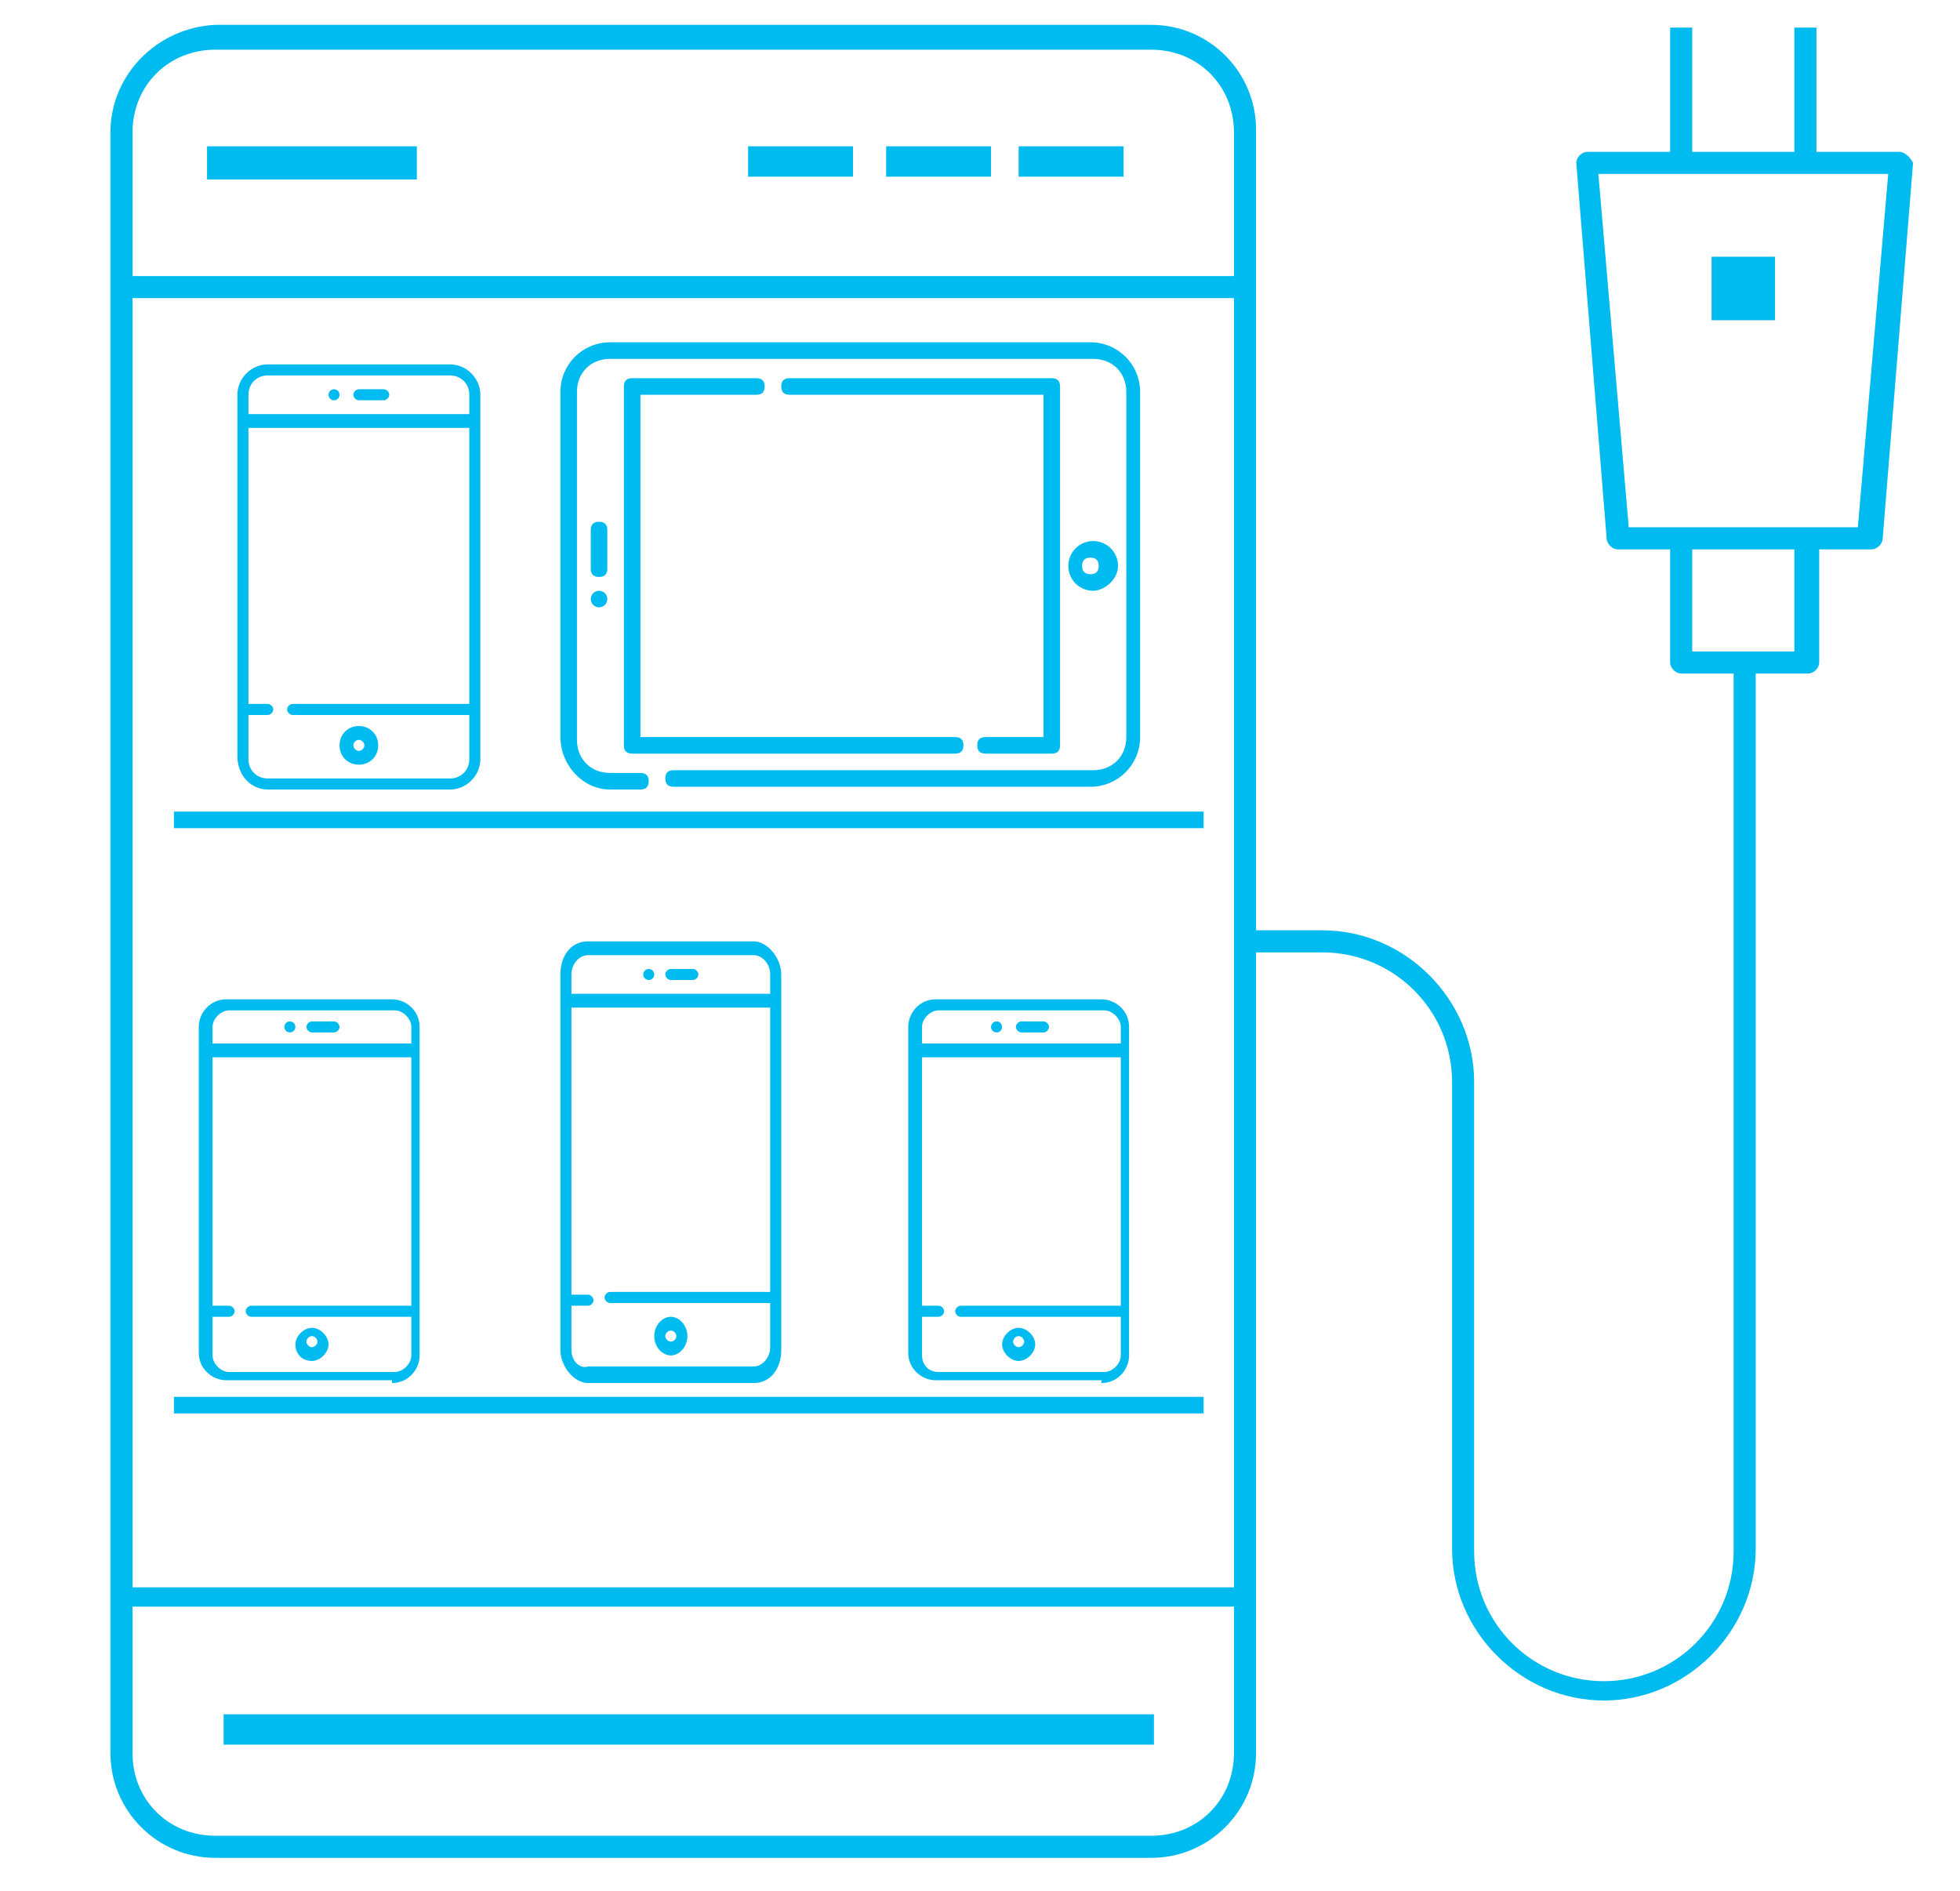 <?xml version="1.0" encoding="utf-8"?>
<!-- Generator: Adobe Illustrator 16.0.0, SVG Export Plug-In . SVG Version: 6.00 Build 0)  -->
<!DOCTYPE svg PUBLIC "-//W3C//DTD SVG 1.1//EN" "http://www.w3.org/Graphics/SVG/1.1/DTD/svg11.dtd">
<svg version="1.1" id="Layer_1" xmlns="http://www.w3.org/2000/svg" xmlns:xlink="http://www.w3.org/1999/xlink" x="0px" y="0px"
	 width="71px" height="68.5px" viewBox="0 0 71 68.5" enable-background="new 0 0 71 68.5" xml:space="preserve">
<g>
	<rect x="7.5" y="5.3" fill="#00BBF0" width="7.6" height="1.2"/>
	<rect x="8.1" y="62.1" fill="#00BBF0" width="33.7" height="1.1"/>
	<rect x="27.1" y="5.3" fill="#00BBF0" width="3.8" height="1.1"/>
	<rect x="32.1" y="5.3" fill="#00BBF0" width="3.8" height="1.1"/>
	<rect x="36.9" y="5.3" fill="#00BBF0" width="3.8" height="1.1"/>
	<path fill="#00BBF0" d="M68.8,5.5l-3,0V1H65v4.5h-3.7V1h-0.8v4.5h-3c-0.2,0-0.4,0.2-0.4,0.4l1.1,13.6c0,0.2,0.2,0.4,0.4,0.4h1.9V24
		c0,0.2,0.2,0.4,0.4,0.4h1.9v31.8c0,2.6-2.1,4.7-4.7,4.7c-2.6,0-4.7-2.1-4.7-4.7V39.2c0-3-2.5-5.5-5.5-5.5h-2.4v-29
		c0-2.1-1.7-3.8-3.8-3.8H7.8C5.7,1,4,2.7,4,4.8v58.7c0,2.1,1.7,3.8,3.8,3.8h33.9c2.1,0,3.8-1.7,3.8-3.8v-29h2.4
		c2.6,0,4.7,2.1,4.7,4.7v16.9c0,3,2.5,5.5,5.5,5.5c3,0,5.5-2.5,5.5-5.5V24.4h1.9c0.2,0,0.4-0.2,0.4-0.4v-4.1h1.9
		c0.2,0,0.4-0.2,0.4-0.4l1.1-13.6C69.2,5.7,69,5.5,68.8,5.5z M44.7,63.5c0,1.7-1.3,3-3,3H7.8c-1.7,0-3-1.3-3-3v-5.3h39.9V63.5z
		 M44.7,57.5H4.8V10.8h39.9V57.5z M44.7,10H4.8V4.8c0-1.7,1.3-3,3-3h33.9c1.7,0,3,1.3,3,3V10z M65,23.6h-3.7v-3.7H65V23.6z
		 M67.3,19.1H59L57.9,6.3h10.5L67.3,19.1z"/>
	<rect x="6.3" y="29.4" fill="#00BBF0" width="37.3" height="0.6"/>
	<rect x="6.3" y="50.6" fill="#00BBF0" width="37.3" height="0.6"/>
	<rect x="62" y="9.3" fill="#00BBF0" width="2.3" height="2.3"/>
	<path fill="#00BBF0" d="M9.7,28.6h6.6c0.6,0,1.1-0.5,1.1-1.1V14.3c0-0.6-0.5-1.1-1.1-1.1H9.7c-0.6,0-1.1,0.5-1.1,1.1v13.1
		C8.6,28.1,9.1,28.6,9.7,28.6z M9,14.3c0-0.4,0.3-0.7,0.7-0.7h6.6c0.4,0,0.7,0.3,0.7,0.7V15H9V14.3z M9,25.9h0.7
		c0.1,0,0.2-0.1,0.2-0.2c0-0.1-0.1-0.2-0.2-0.2H9v-10H17v10h-6.4c-0.1,0-0.2,0.1-0.2,0.2c0,0.1,0.1,0.2,0.2,0.2H17v1.6
		c0,0.4-0.3,0.7-0.7,0.7H9.7c-0.4,0-0.7-0.3-0.7-0.7V25.9z"/>
	<path fill="#00BBF0" d="M13.9,14.1H13c-0.1,0-0.2,0.1-0.2,0.2c0,0.1,0.1,0.2,0.2,0.2h0.9c0.1,0,0.2-0.1,0.2-0.2
		C14.1,14.2,14,14.1,13.9,14.1z"/>
	<path fill="#00BBF0" d="M13,27.7c0.4,0,0.7-0.3,0.7-0.7c0-0.4-0.3-0.7-0.7-0.7c-0.4,0-0.7,0.3-0.7,0.7C12.3,27.4,12.6,27.7,13,27.7
		z M13,26.8c0.1,0,0.2,0.1,0.2,0.2c0,0.1-0.1,0.2-0.2,0.2c-0.1,0-0.2-0.1-0.2-0.2C12.8,26.9,12.9,26.8,13,26.8z"/>
	<circle fill="#00BBF0" cx="12.1" cy="14.3" r="0.2"/>
	<path fill="#00BBF0" d="M39.9,50.1c0.6,0,1-0.5,1-1V37.2c0-0.6-0.5-1-1-1h-6c-0.6,0-1,0.5-1,1v11.8c0,0.6,0.5,1,1,1H39.9z
		 M33.4,37.2c0-0.3,0.3-0.6,0.6-0.6h6c0.3,0,0.6,0.3,0.6,0.6v0.6h-7.2V37.2z M33.4,49.1v-1.4H34c0.1,0,0.2-0.1,0.2-0.2
		c0-0.1-0.1-0.2-0.2-0.2h-0.6v-9h7.2v9h-5.8c-0.1,0-0.2,0.1-0.2,0.2c0,0.1,0.1,0.2,0.2,0.2h5.8v1.4c0,0.3-0.3,0.6-0.6,0.6h-6
		C33.6,49.7,33.4,49.4,33.4,49.1z"/>
	<path fill="#00BBF0" d="M37.8,37h-0.8c-0.1,0-0.2,0.1-0.2,0.2c0,0.1,0.1,0.2,0.2,0.2h0.8c0.1,0,0.2-0.1,0.2-0.2
		C38,37.1,37.9,37,37.8,37z"/>
	<path fill="#00BBF0" d="M36.9,49.3c0.3,0,0.6-0.3,0.6-0.6c0-0.3-0.3-0.6-0.6-0.6c-0.3,0-0.6,0.3-0.6,0.6
		C36.3,49,36.6,49.3,36.9,49.3z M36.9,48.4c0.1,0,0.2,0.1,0.2,0.2c0,0.1-0.1,0.2-0.2,0.2c-0.1,0-0.2-0.1-0.2-0.2
		C36.7,48.5,36.8,48.4,36.9,48.4z"/>
	<circle fill="#00BBF0" cx="36.1" cy="37.2" r="0.2"/>
	<path fill="#00BBF0" d="M27.3,50.1c0.6,0,1-0.5,1-1.2V35.3c0-0.6-0.5-1.2-1-1.2h-6c-0.6,0-1,0.5-1,1.2v13.6c0,0.6,0.5,1.2,1,1.2
		H27.3z M20.7,35.3c0-0.4,0.3-0.7,0.6-0.7h6c0.3,0,0.6,0.3,0.6,0.7V36h-7.2V35.3z M20.7,48.9v-1.6h0.6c0.1,0,0.2-0.1,0.2-0.2
		c0-0.1-0.1-0.2-0.2-0.2h-0.6V36.5h7.2v10.3h-5.8c-0.1,0-0.2,0.1-0.2,0.2c0,0.1,0.1,0.2,0.2,0.2h5.8v1.6c0,0.4-0.3,0.7-0.6,0.7h-6
		C21,49.6,20.7,49.3,20.7,48.9z"/>
	<path fill="#00BBF0" d="M25.1,35.1h-0.8c-0.1,0-0.2,0.1-0.2,0.2c0,0.1,0.1,0.2,0.2,0.2h0.8c0.1,0,0.2-0.1,0.2-0.2
		C25.3,35.2,25.2,35.1,25.1,35.1z"/>
	<path fill="#00BBF0" d="M24.3,49.1c0.3,0,0.6-0.3,0.6-0.7c0-0.4-0.3-0.7-0.6-0.7c-0.3,0-0.6,0.3-0.6,0.7
		C23.7,48.8,24,49.1,24.3,49.1z M24.3,48.2c0.1,0,0.2,0.1,0.2,0.2c0,0.1-0.1,0.2-0.2,0.2s-0.2-0.1-0.2-0.2
		C24.1,48.3,24.2,48.2,24.3,48.2z"/>
	<ellipse fill="#00BBF0" cx="23.5" cy="35.3" rx="0.2" ry="0.2"/>
	<path fill="#00BBF0" d="M14.2,50.1c0.6,0,1-0.5,1-1V37.2c0-0.6-0.5-1-1-1h-6c-0.6,0-1,0.5-1,1v11.8c0,0.6,0.5,1,1,1H14.2z
		 M7.7,37.2c0-0.3,0.3-0.6,0.6-0.6h6c0.3,0,0.6,0.3,0.6,0.6v0.6H7.7V37.2z M7.7,49.1v-1.4h0.6c0.1,0,0.2-0.1,0.2-0.2
		c0-0.1-0.1-0.2-0.2-0.2H7.7v-9h7.2v9H9.1c-0.1,0-0.2,0.1-0.2,0.2c0,0.1,0.1,0.2,0.2,0.2h5.8v1.4c0,0.3-0.3,0.6-0.6,0.6h-6
		C8,49.7,7.7,49.4,7.7,49.1z"/>
	<path fill="#00BBF0" d="M12.1,37h-0.8c-0.1,0-0.2,0.1-0.2,0.2c0,0.1,0.1,0.2,0.2,0.2h0.8c0.1,0,0.2-0.1,0.2-0.2
		C12.3,37.1,12.2,37,12.1,37z"/>
	<path fill="#00BBF0" d="M11.3,49.3c0.3,0,0.6-0.3,0.6-0.6c0-0.3-0.3-0.6-0.6-0.6c-0.3,0-0.6,0.3-0.6,0.6
		C10.7,49,10.9,49.3,11.3,49.3z M11.3,48.4c0.1,0,0.2,0.1,0.2,0.2c0,0.1-0.1,0.2-0.2,0.2s-0.2-0.1-0.2-0.2
		C11.1,48.5,11.2,48.4,11.3,48.4z"/>
	<circle fill="#00BBF0" cx="10.5" cy="37.2" r="0.2"/>
	<path fill="#00BBF0" d="M22.1,28.6h1.1c0.2,0,0.3-0.1,0.3-0.3c0-0.2-0.1-0.3-0.3-0.3h-1.1c-0.7,0-1.2-0.5-1.2-1.2V14.2
		c0-0.7,0.5-1.2,1.2-1.2h17.5c0.7,0,1.2,0.5,1.2,1.2v12.5c0,0.7-0.5,1.2-1.2,1.2H24.4c-0.2,0-0.3,0.1-0.3,0.3c0,0.2,0.1,0.3,0.3,0.3
		h15.1c1,0,1.8-0.8,1.8-1.8V14.2c0-1-0.8-1.8-1.8-1.8H22.1c-1,0-1.8,0.8-1.8,1.8v12.5C20.3,27.7,21.1,28.6,22.1,28.6z"/>
	<path fill="#00BBF0" d="M27.4,14.3c0.2,0,0.3-0.1,0.3-0.3c0-0.2-0.1-0.3-0.3-0.3h-4.5c-0.2,0-0.3,0.1-0.3,0.3v13
		c0,0.2,0.1,0.3,0.3,0.3h11.7c0.2,0,0.3-0.1,0.3-0.3c0-0.2-0.1-0.3-0.3-0.3H23.2V14.3H27.4z"/>
	<path fill="#00BBF0" d="M35.7,26.7c-0.2,0-0.3,0.1-0.3,0.3c0,0.2,0.1,0.3,0.3,0.3h2.4c0.2,0,0.3-0.1,0.3-0.3V14
		c0-0.2-0.1-0.3-0.3-0.3h-9.5c-0.2,0-0.3,0.1-0.3,0.3c0,0.2,0.1,0.3,0.3,0.3h9.2v12.4H35.7z"/>
	<path fill="#00BBF0" d="M40.5,20.5c0-0.5-0.4-0.9-0.9-0.9c-0.5,0-0.9,0.4-0.9,0.9c0,0.5,0.4,0.9,0.9,0.9C40,21.4,40.5,21,40.5,20.5
		z M39.2,20.5c0-0.2,0.1-0.3,0.3-0.3c0.2,0,0.3,0.1,0.3,0.3c0,0.2-0.1,0.3-0.3,0.3C39.3,20.8,39.2,20.7,39.2,20.5z"/>
	<path fill="#00BBF0" d="M22,19.2c0-0.2-0.1-0.3-0.3-0.3s-0.3,0.1-0.3,0.3v1.4c0,0.2,0.1,0.3,0.3,0.3s0.3-0.1,0.3-0.3V19.2z"/>
	<circle fill="#00BBF0" cx="21.7" cy="21.7" r="0.3"/>
</g>
</svg>
